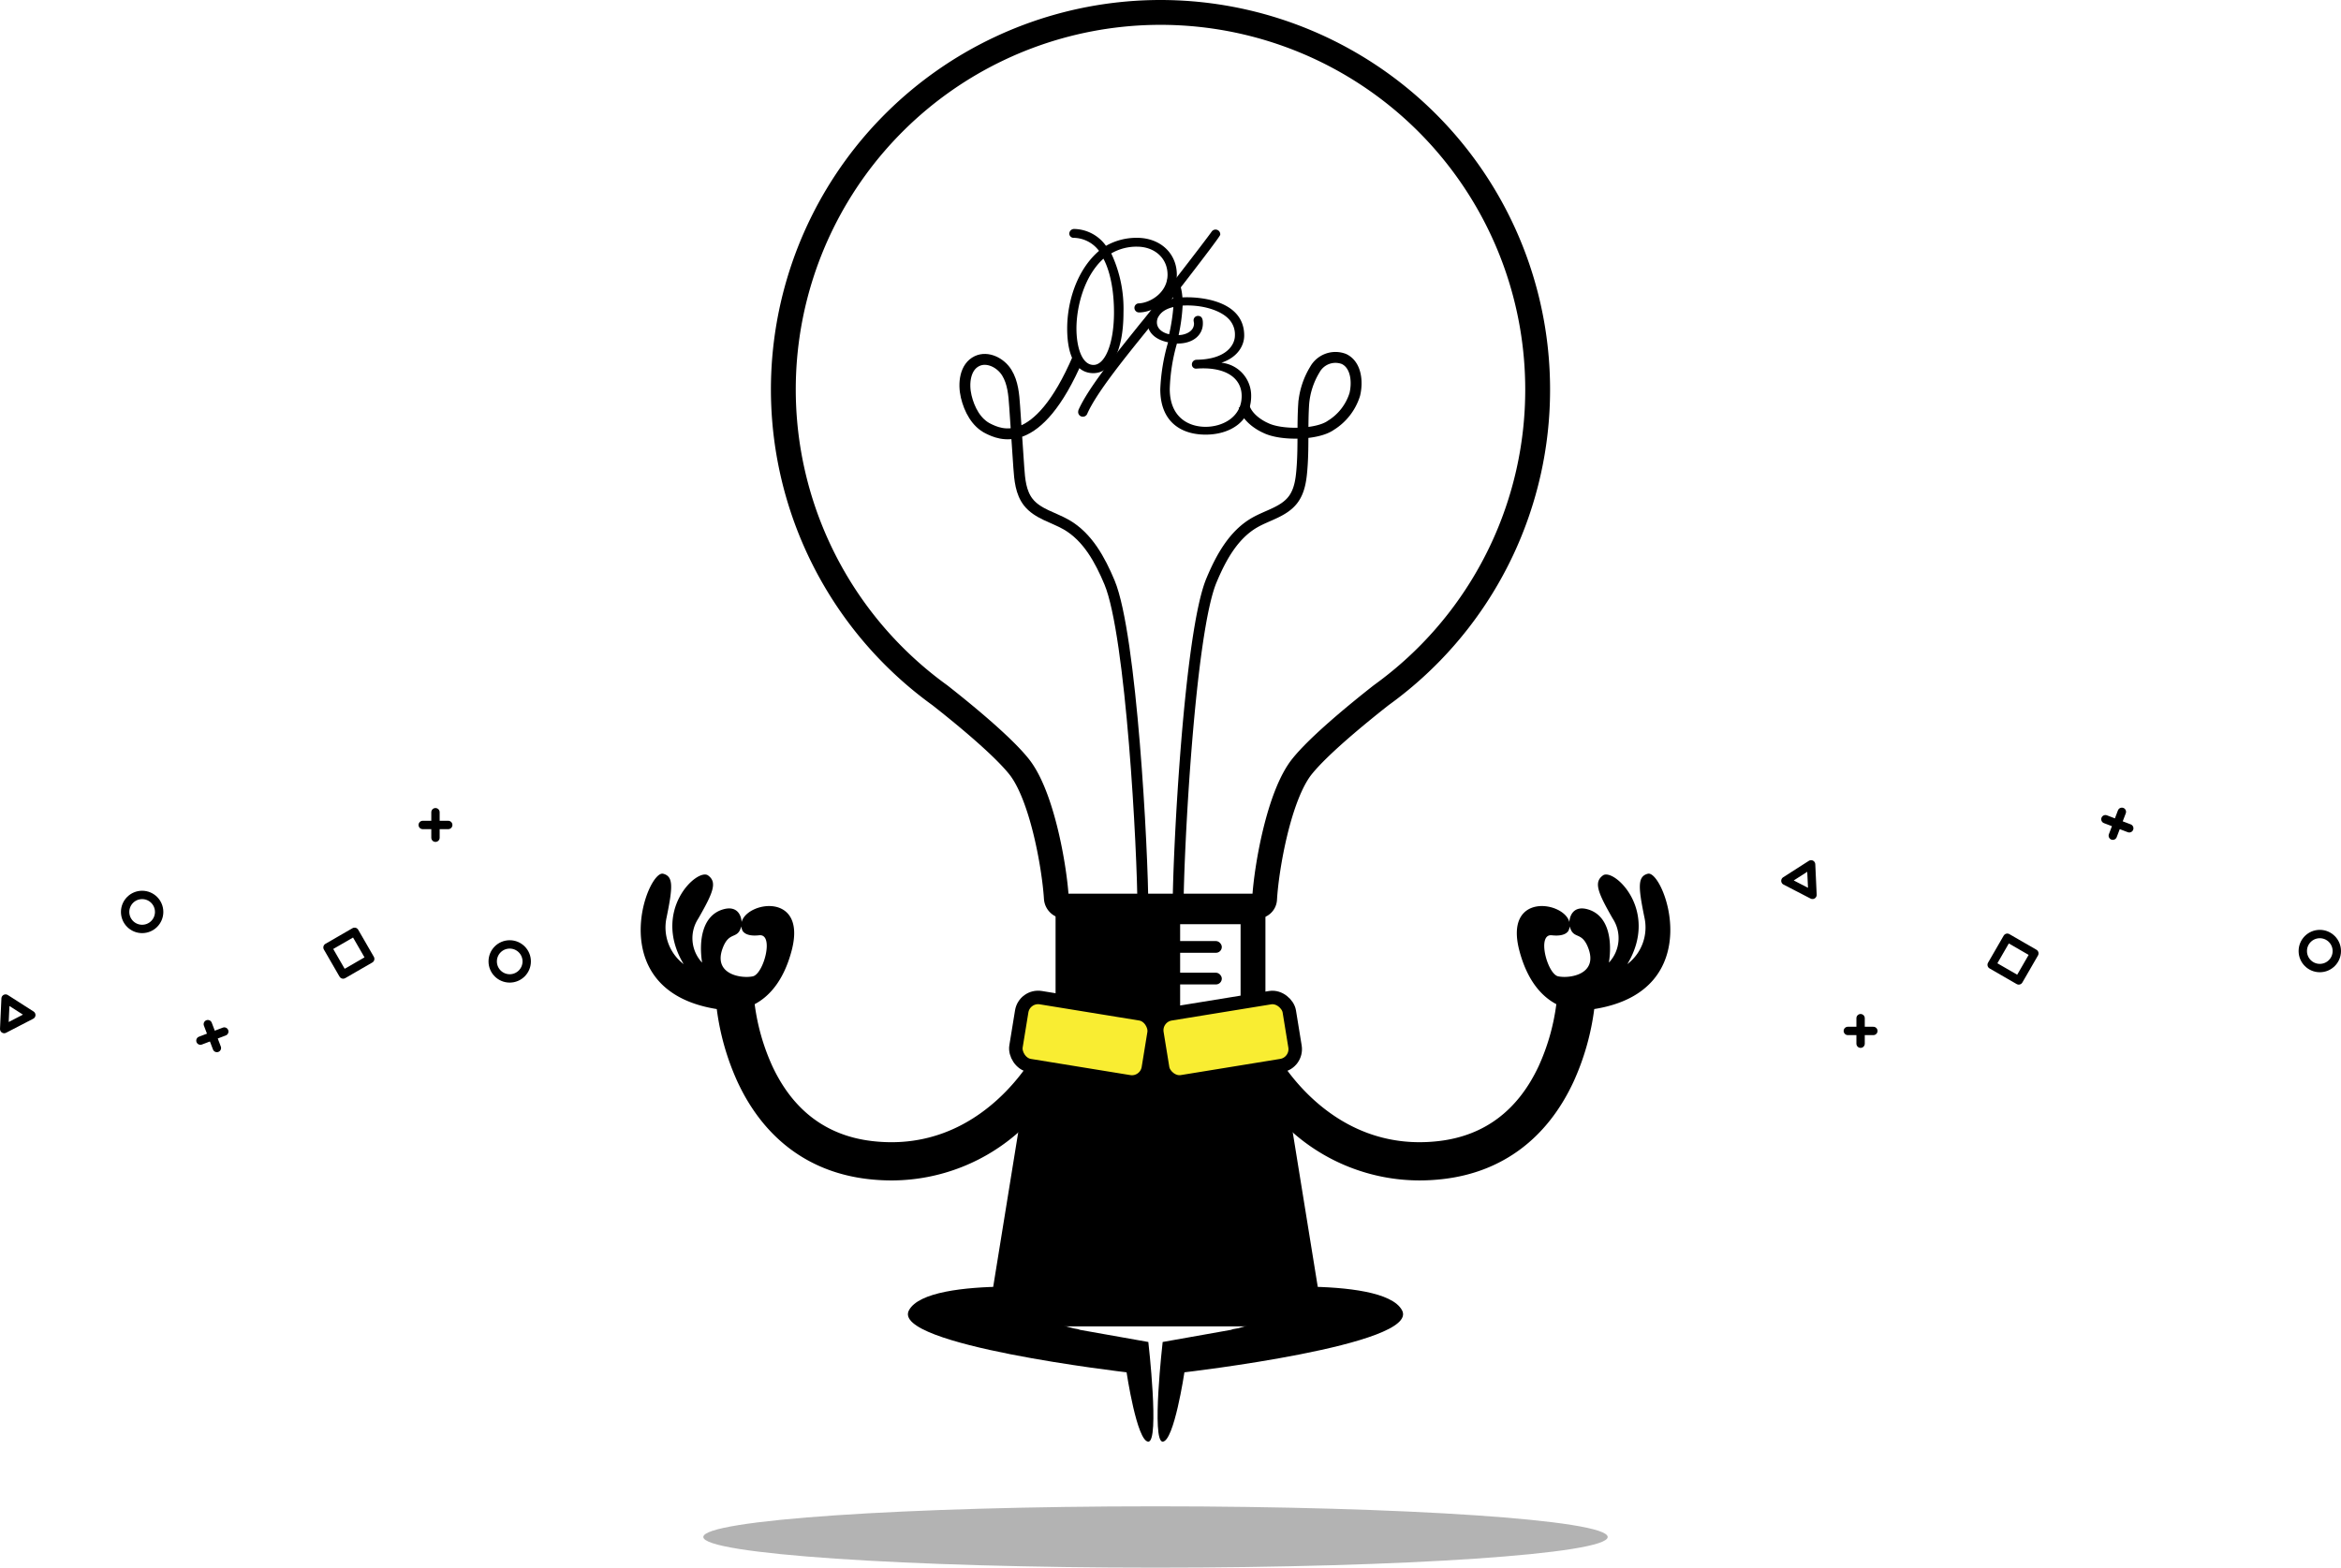 <svg xmlns="http://www.w3.org/2000/svg" width="430.461" height="288.343" viewBox="0 0 430.461 288.343">
  <g id="Group_365" data-name="Group 365" transform="translate(-695.038 -344.016)">
    <path id="Path_199" data-name="Path 199" d="M1008.95,665.819c0,3.115-37.226,5.64-83.147,5.64s-83.148-2.525-83.148-5.64,37.226-5.64,83.148-5.64S1008.95,662.7,1008.95,665.819Z" transform="translate(-18.292 -39.099)" opacity="0.3"/>
    <g id="Group_358" data-name="Group 358" transform="translate(812.843 346.3)">
      <path id="Path_200" data-name="Path 200" d="M998.166,415.65a69.35,69.35,0,1,0-113.391,53.572h0l.013.01q1.68,1.381,3.447,2.656c4.293,3.373,11.429,9.213,14.553,13.112,4.216,5.261,6.508,18.347,6.876,24.213a1.565,1.565,0,0,0,1.561,1.471H946.6a1.355,1.355,0,0,0,1.355-1.276c.328-5.766,2.624-19.086,6.887-24.407,3.124-3.9,10.26-9.739,14.553-13.112q1.766-1.276,3.447-2.656l.013-.01h0A69.21,69.21,0,0,0,998.166,415.65Z" transform="translate(-833.229 -346.3)" fill="none" stroke="#000" stroke-linecap="round" stroke-linejoin="round" stroke-width="4.568"/>
      <path id="Path_201" data-name="Path 201" d="M954.053,553.826h-1.01v-18.57H919.023v18.57h-1.011a.587.587,0,0,0-.607.608c.258,2.283,2.013,7.6,4,8.275a33.545,33.545,0,0,0,6.979.933v2.1h15.289V563.6a35.964,35.964,0,0,0,6.979-.889c1.992-.679,3.745-5.992,4-8.275A.588.588,0,0,0,954.053,553.826Z" transform="translate(-840.446 -369.838)" fill="none" stroke="#000" stroke-miterlimit="10" stroke-width="4.568"/>
      <g id="Group_353" data-name="Group 353" transform="translate(59.618 39.83)">
        <path id="Path_202" data-name="Path 202" d="M930.327,520.076c-.013-10.433-2.109-50.251-6.13-59.879-1.738-4.16-4.034-8.394-7.945-10.638-2.369-1.36-5.3-1.983-6.99-4.129-1.393-1.769-1.6-4.165-1.753-6.412l-.762-11.23c-.144-2.137-.32-4.371-1.446-6.192s-3.532-3.046-5.468-2.129c-2.225,1.055-2.563,4.123-1.992,6.519s1.842,4.843,4.066,5.919c1.958.947,8.956,4.555,16.5-13.047" transform="translate(-897.597 -395.168)" fill="none" stroke="#000" stroke-miterlimit="10" stroke-width="2.006"/>
        <path id="Path_203" data-name="Path 203" d="M942.384,520.06c.012-10.433,2.109-50.635,6.129-60.262,1.738-4.161,4.035-8.394,7.945-10.639,2.369-1.36,5.3-1.982,6.991-4.128,1.393-1.769,1.6-4.166,1.753-6.413.254-3.743.023-7.571.276-11.314a14.32,14.32,0,0,1,2.046-6.285,4.331,4.331,0,0,1,5.353-1.951c2.226,1.055,2.563,4.123,1.993,6.519a10.25,10.25,0,0,1-4.406,5.682c-2.5,1.777-9.13,1.908-11.985.481,0,0-3.255-1.341-3.991-4" transform="translate(-903.176 -395.152)" fill="none" stroke="#000" stroke-miterlimit="10" stroke-width="2.006"/>
        <g id="Group_352" data-name="Group 352" transform="translate(18.809)">
          <path id="Path_204" data-name="Path 204" d="M939.244,400.211c0,4.5-4.265,6.94-6.94,6.94a.846.846,0,0,1-.854-.891.812.812,0,0,1,.815-.776c2.21-.116,5.273-2.056,5.273-5.274,0-3.025-2.365-5.157-5.622-5.157a9.259,9.259,0,0,0-4.73,1.241,23.884,23.884,0,0,1,2.248,10.856c0,7.1-2.21,11.167-5.545,11.167-2.869,0-4.807-2.6-4.807-8.219,0-4.925,1.783-10.78,5.854-14.27a5.952,5.952,0,0,0-4.614-2.4.8.8,0,0,1-.854-.776.887.887,0,0,1,.854-.853,7.334,7.334,0,0,1,5.893,3.1,11.35,11.35,0,0,1,5.7-1.473C936.259,393.425,939.244,396.333,939.244,400.211Zm-13.494-2.947c-3.606,3.257-4.963,8.957-4.963,12.835,0,3.373.969,6.708,3.141,6.708,2.016,0,3.684-3.606,3.761-9.306C927.728,403.856,927.186,399.978,925.75,397.264Z" transform="translate(-919.082 -391.797)"/>
        </g>
        <path id="Path_205" data-name="Path 205" d="M921.437,425.13c1.79-4.061,6.908-10.351,11.4-15.961,2.265-2.683,11.835-15.071,13.127-16.9a.864.864,0,0,1,1.548.616c-.1.573-11.7,15.409-13.288,17.38-4.228,5.222-9.5,11.721-11.175,15.567a.866.866,0,0,1-1.643-.515Z" transform="translate(-900.561 -391.814)"/>
        <path id="Path_206" data-name="Path 206" d="M955.013,423.748c0,4.73-3.916,7.1-8.374,7.1-4.614,0-8.337-2.442-8.337-8.337a35.7,35.7,0,0,1,1.434-8.647c-2.481-.5-3.8-1.938-3.8-3.684,0-1.938,1.628-3.722,4.691-4.342a4.627,4.627,0,0,0-.776-2.753.787.787,0,0,1-.232-.621.836.836,0,0,1,.853-.853c.776,0,1.706,1.357,1.9,3.994,2.947-.155,11.361.426,11.361,7.018,0,1.745-1.086,3.955-4.188,5A6.087,6.087,0,0,1,955.013,423.748ZM939.93,412.386a35.8,35.8,0,0,0,.775-5c-2.093.466-3.024,1.706-3.024,2.792C937.681,411.494,938.883,412.153,939.93,412.386Zm13.338,11.361c0-3.335-2.985-5.429-8.3-5.041a.754.754,0,0,1-.854-.776.861.861,0,0,1,.854-.854c5.545-.077,7.057-2.792,7.057-4.459a4.088,4.088,0,0,0-1.24-3.141c-1.513-1.512-4.769-2.559-8.375-2.365a33.485,33.485,0,0,1-.737,5.429c1.008,0,2.83-.543,2.83-2.133,0-.077-.078-.465-.078-.581a.8.8,0,0,1,.815-.814c.892,0,.892.931.892,1.4,0,2.016-1.668,3.722-4.77,3.684a34.04,34.04,0,0,0-1.318,8.337c0,5.234,3.45,6.979,6.592,6.979C949.817,429.408,953.268,427.586,953.268,423.748Z" transform="translate(-902.373 -393.019)"/>
      </g>
      <g id="Group_354" data-name="Group 354" transform="translate(76.956 165.418)">
        <path id="Path_207" data-name="Path 207" d="M919.023,535.256v18.57h-1.011a.587.587,0,0,0-.607.608c.258,2.283,2.013,7.6,4,8.275a33.545,33.545,0,0,0,6.979.933v2.1h11.259V535.256Z" transform="translate(-917.402 -535.256)"/>
      </g>
      <g id="Group_355" data-name="Group 355" transform="translate(0 158.408)">
        <path id="Path_208" data-name="Path 208" d="M902.4,559.61c-.1.193-9.825,19.281-30.412,16.82-8.3-.992-14.439-5.6-18.249-13.711a39.641,39.641,0,0,1-3.279-11.459c2.489-1.314,5.274-4.077,6.8-9.859,2.839-10.789-8.2-9.077-9.2-5.252-.068-1.3-.877-3.109-3.494-2.3-3.679,1.136-4.415,5.581-3.775,9.765a6.572,6.572,0,0,1-.7-8.1c2.752-4.8,3.521-6.68,1.8-7.936-1.951-1.422-10.439,6.4-4.487,16.318a8.49,8.49,0,0,1-3.144-8.576c1.151-5.63,1.285-7.553-.621-8.05-2.958-.772-11.338,21.516,9.851,24.889a46.622,46.622,0,0,0,3.788,13.329c4.827,10.434,13.084,16.632,23.881,17.923a37.613,37.613,0,0,0,4.474.269,35.3,35.3,0,0,0,24.018-9.478,42.71,42.71,0,0,0,9.05-11.463Zm-57.772-18.788c1.216-3.071,2.705-1.366,3.366-3.872v0a2.359,2.359,0,0,0,.161.625s.313,1.33,3.128,1.01.832,7.1-1.152,7.55S842.635,545.862,844.629,540.823Z" transform="translate(-829.496 -527.249)"/>
        <path id="Path_209" data-name="Path 209" d="M955.3,562.737a42.711,42.711,0,0,0,9.05,11.463,35.3,35.3,0,0,0,24.018,9.478,37.612,37.612,0,0,0,4.473-.269c10.8-1.29,19.054-7.488,23.881-17.923a46.622,46.622,0,0,0,3.788-13.329c21.189-3.373,12.809-25.662,9.851-24.889-1.906.5-1.773,2.421-.621,8.05a8.49,8.49,0,0,1-3.144,8.576c5.951-9.919-2.536-17.74-4.488-16.318-1.721,1.255-.952,3.136,1.8,7.936a6.572,6.572,0,0,1-.7,8.1c.64-4.185-.1-8.629-3.775-9.765-2.617-.807-3.426,1.006-3.494,2.3-1-3.826-12.036-5.537-9.2,5.252,1.521,5.782,4.306,8.545,6.8,9.859a39.638,39.638,0,0,1-3.279,11.459c-3.81,8.107-9.95,12.719-18.249,13.711-20.587,2.461-30.316-16.626-30.412-16.82Zm58.565-16.6c-1.984-.447-3.967-7.87-1.152-7.55s3.128-1.01,3.128-1.01a2.363,2.363,0,0,0,.161-.625v0c.661,2.506,2.15.8,3.366,3.872C1021.363,545.862,1015.849,546.581,1013.866,546.133Z" transform="translate(-845.167 -527.249)"/>
      </g>
      <path id="Path_210" data-name="Path 210" d="M954.938,556.724l2.4,14.856,6.895,42.615H902.2l6.989-43.2,2.309-14.267S933.931,574.459,954.938,556.724Z" transform="translate(-838.553 -372.512)"/>
      <g id="Group_356" data-name="Group 356" transform="translate(68.523 180.728)">
        <rect id="Rectangle_288" data-name="Rectangle 288" width="24.658" height="12.655" rx="3.059" transform="translate(2.034 0) rotate(9.249)" fill="#f9ed32" stroke="#000" stroke-miterlimit="10" stroke-width="2.483"/>
        <rect id="Rectangle_289" data-name="Rectangle 289" width="24.658" height="12.655" rx="3.059" transform="translate(52.288 12.491) rotate(170.751)" fill="#f9ed32" stroke="#000" stroke-miterlimit="10" stroke-width="2.483"/>
      </g>
      <g id="Group_357" data-name="Group 357" transform="translate(49.139 234.361)">
        <path id="Path_211" data-name="Path 211" d="M885.821,618.369c-3.43,6.387,40.017,11.409,40.017,11.409s1.9,12.752,4,12.752,0-18.329,0-18.329l-12.875-2.287h.32c-6.434-.9-12.056-6.181-13.74-7.9C896.022,614.1,887.631,615,885.821,618.369Z" transform="translate(-885.628 -614.009)"/>
        <path id="Path_212" data-name="Path 212" d="M983.023,618.369c3.43,6.387-40.017,11.409-40.017,11.409s-1.905,12.752-4,12.752,0-18.329,0-18.329l12.875-2.287h-.319c6.434-.9,12.056-6.181,13.74-7.9C972.822,614.1,981.213,615,983.023,618.369Z" transform="translate(-892.161 -614.009)"/>
      </g>
      <rect id="Rectangle_290" data-name="Rectangle 290" width="16.168" height="2.156" rx="1.078" transform="translate(90.692 170.811)"/>
      <rect id="Rectangle_291" data-name="Rectangle 291" width="16.168" height="2.156" rx="1.078" transform="translate(90.692 176.632)"/>
    </g>
    <g id="Group_361" data-name="Group 361" transform="translate(1023.333 493.339)">
      <path id="Path_213" data-name="Path 213" d="M1074.666,525.3l-4.729,3.028,4.986,2.581Z" transform="translate(-1069.937 -515.637)" fill="none" stroke="#000" stroke-linecap="round" stroke-linejoin="round" stroke-width="1.538"/>
      <rect id="Rectangle_292" data-name="Rectangle 292" width="5.748" height="5.748" transform="translate(37.93 28.137) rotate(-60)" fill="none" stroke="#000" stroke-linecap="round" stroke-linejoin="round" stroke-width="1.538"/>
      <g id="Group_359" data-name="Group 359" transform="translate(58.845)">
        <line id="Line_1" data-name="Line 1" x2="4.386" y2="1.668" transform="translate(0 1.359)" fill="none" stroke="#000" stroke-linecap="round" stroke-linejoin="round" stroke-width="1.538"/>
        <line id="Line_2" data-name="Line 2" x1="1.668" y2="4.386" transform="translate(1.359)" fill="none" stroke="#000" stroke-linecap="round" stroke-linejoin="round" stroke-width="1.538"/>
      </g>
      <g id="Group_360" data-name="Group 360" transform="translate(11.483 37.955)">
        <line id="Line_3" data-name="Line 3" x2="4.692" transform="translate(0 2.346)" fill="none" stroke="#000" stroke-linecap="round" stroke-linejoin="round" stroke-width="1.538"/>
        <line id="Line_4" data-name="Line 4" y2="4.692" transform="translate(2.346)" fill="none" stroke="#000" stroke-linecap="round" stroke-linejoin="round" stroke-width="1.538"/>
      </g>
      <circle id="Ellipse_2" data-name="Ellipse 2" cx="3.128" cy="3.128" r="3.128" transform="translate(95.14 22.479)" fill="none" stroke="#000" stroke-linecap="round" stroke-linejoin="round" stroke-width="1.538"/>
    </g>
    <g id="Group_364" data-name="Group 364" transform="translate(695.807 493.41)">
      <path id="Path_214" data-name="Path 214" d="M696.065,553.494l4.729,3.028-4.986,2.581Z" transform="translate(-695.807 -519.219)" fill="none" stroke="#000" stroke-linecap="round" stroke-linejoin="round" stroke-width="1.538"/>
      <rect id="Rectangle_293" data-name="Rectangle 293" width="5.748" height="5.748" transform="translate(62.328 29.852) rotate(-120)" fill="none" stroke="#000" stroke-linecap="round" stroke-linejoin="round" stroke-width="1.538"/>
      <g id="Group_362" data-name="Group 362" transform="translate(36.086 38.983)">
        <line id="Line_5" data-name="Line 5" x1="4.386" y2="1.668" transform="translate(0 1.359)" fill="none" stroke="#000" stroke-linecap="round" stroke-linejoin="round" stroke-width="1.538"/>
        <line id="Line_6" data-name="Line 6" x2="1.668" y2="4.386" transform="translate(1.359)" fill="none" stroke="#000" stroke-linecap="round" stroke-linejoin="round" stroke-width="1.538"/>
      </g>
      <g id="Group_363" data-name="Group 363" transform="translate(76.96)">
        <line id="Line_7" data-name="Line 7" x1="4.692" transform="translate(0 2.346)" fill="none" stroke="#000" stroke-linecap="round" stroke-linejoin="round" stroke-width="1.538"/>
        <line id="Line_8" data-name="Line 8" y2="4.692" transform="translate(2.346)" fill="none" stroke="#000" stroke-linecap="round" stroke-linejoin="round" stroke-width="1.538"/>
      </g>
      <circle id="Ellipse_3" data-name="Ellipse 3" cx="3.128" cy="3.128" r="3.128" transform="translate(89.828 24.315)" fill="none" stroke="#000" stroke-linecap="round" stroke-linejoin="round" stroke-width="1.538"/>
      <circle id="Ellipse_4" data-name="Ellipse 4" cx="3.128" cy="3.128" r="3.128" transform="translate(22.239 15.214)" fill="none" stroke="#000" stroke-linecap="round" stroke-linejoin="round" stroke-width="1.538"/>
    </g>
  </g>
</svg>
